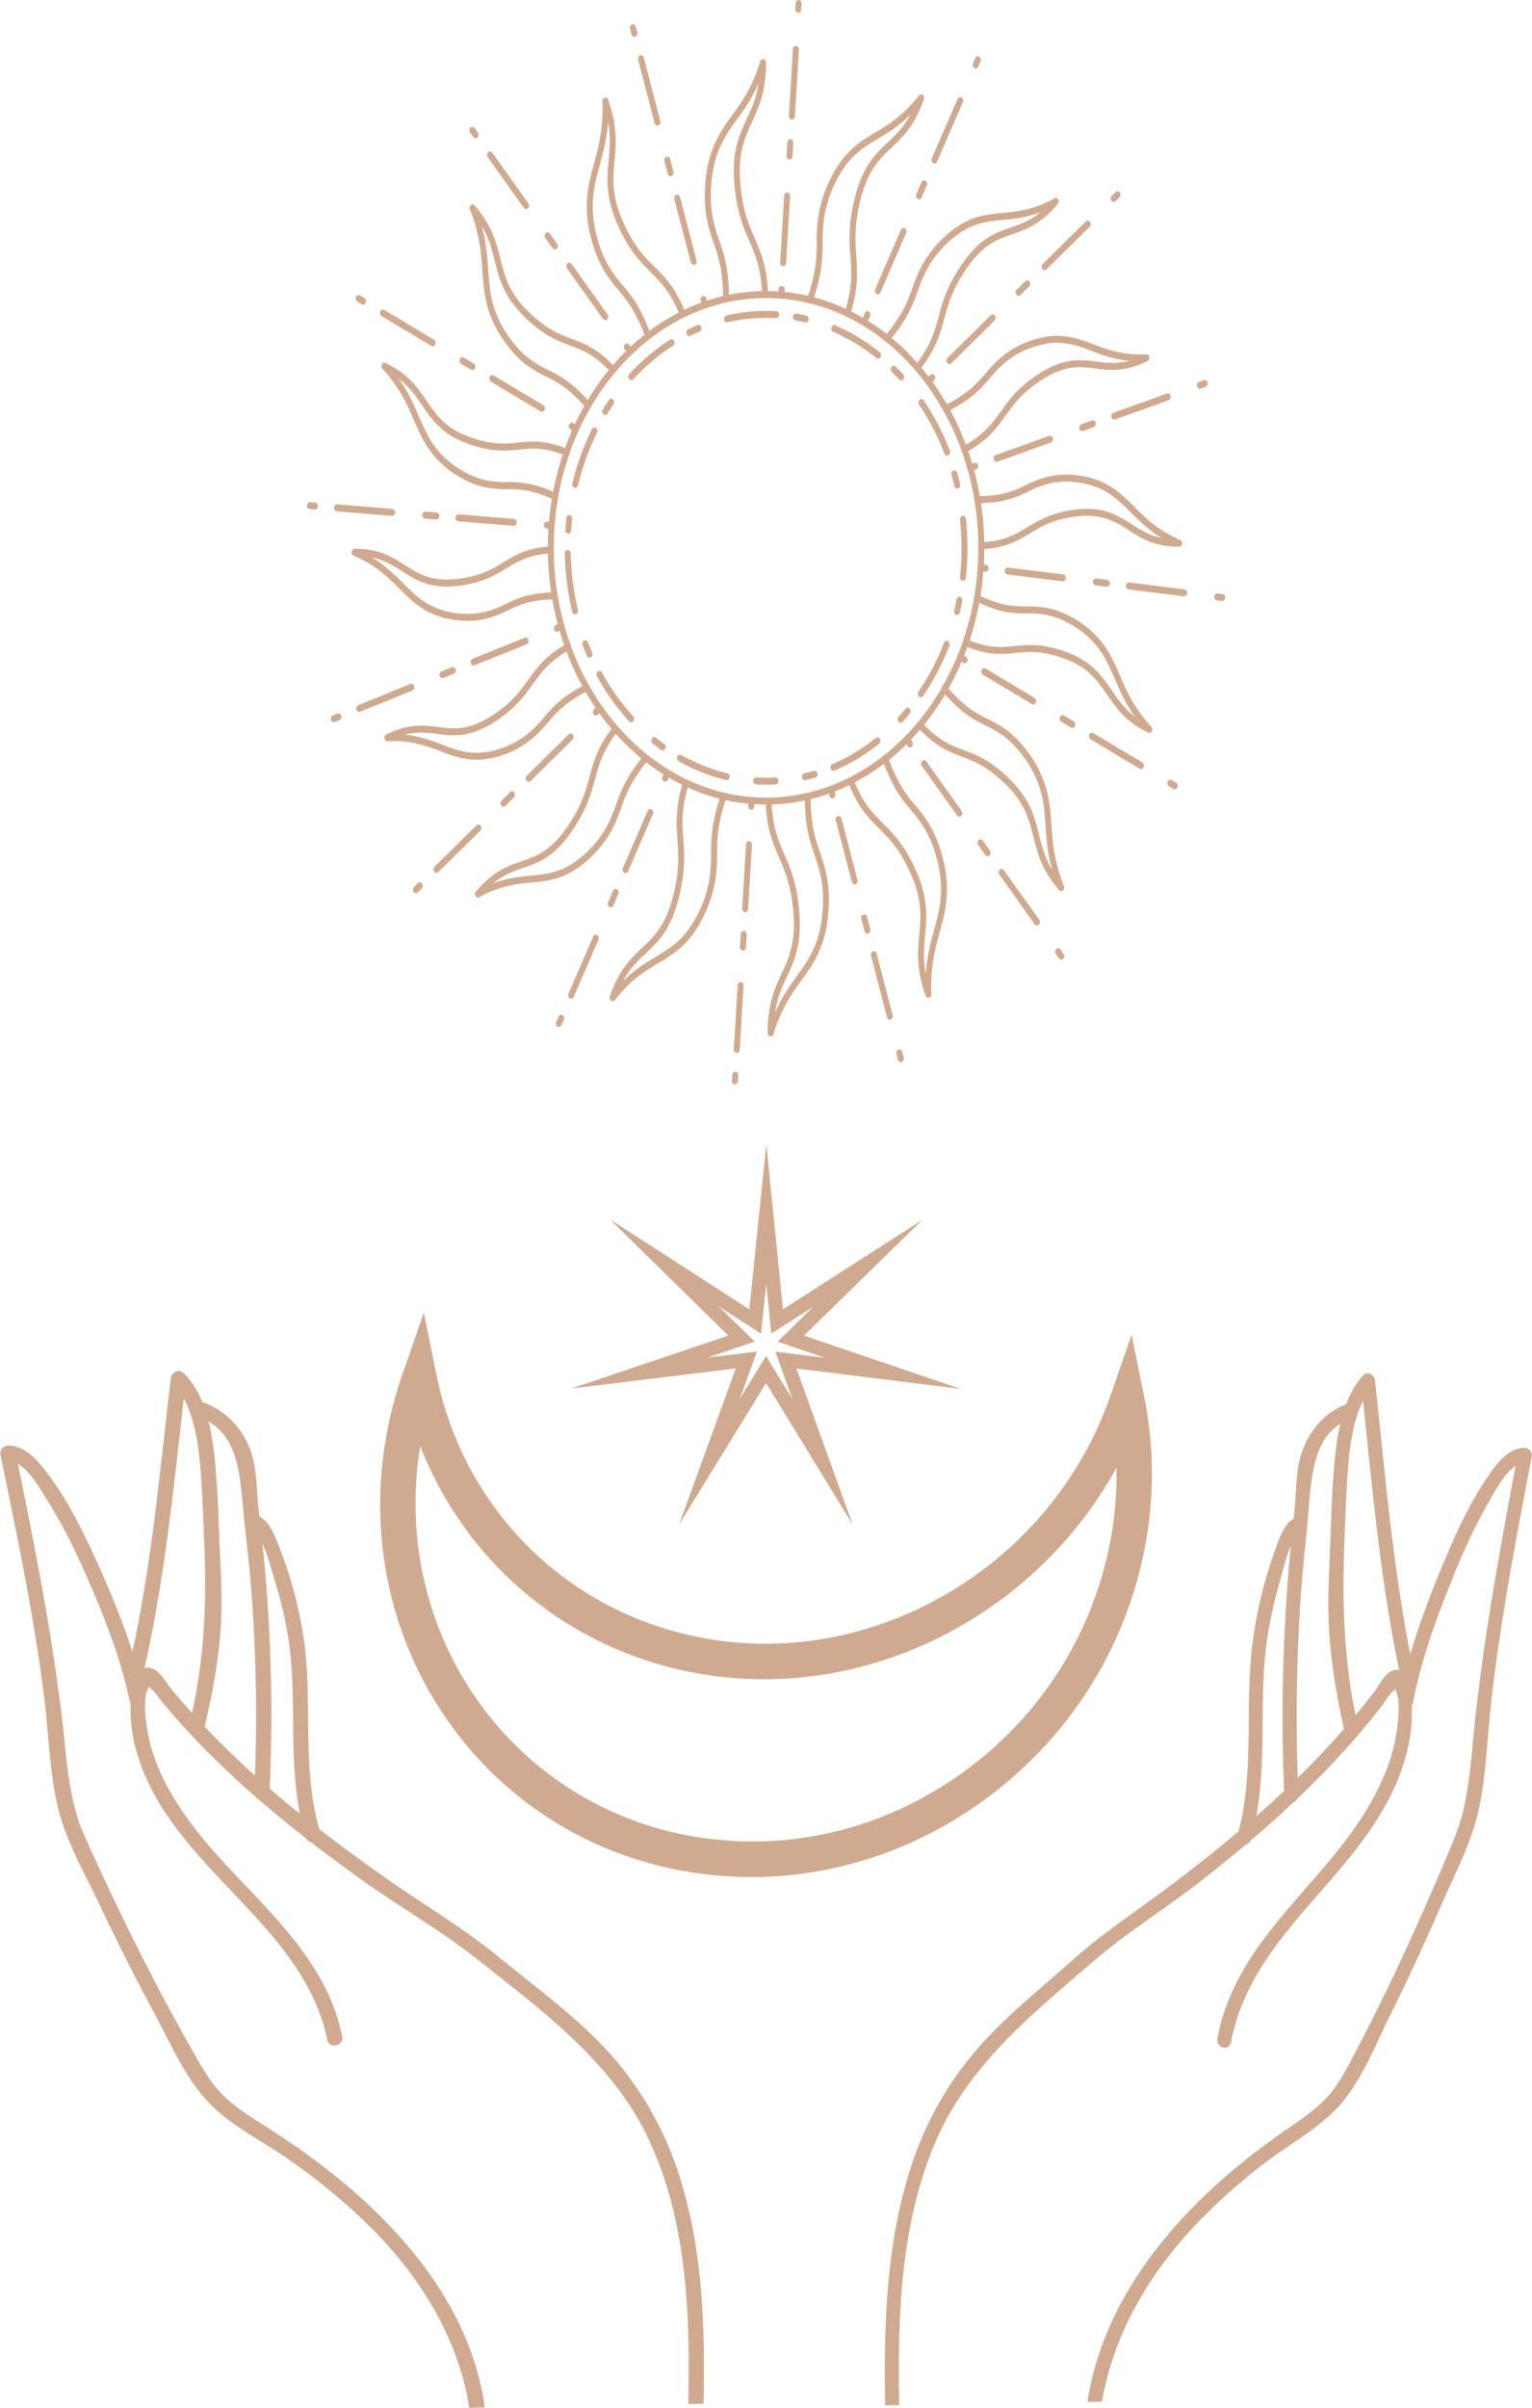 <?xml version="1.0" encoding="UTF-8" standalone="no"?><svg xmlns="http://www.w3.org/2000/svg" xmlns:xlink="http://www.w3.org/1999/xlink" fill="#000000" height="2080.3" preserveAspectRatio="xMidYMid meet" version="1" viewBox="-0.3 0.0 1324.5 2080.3" width="1324.5" zoomAndPan="magnify"><g data-name="Layer 2"><g data-name="Layer 1" fill="#d0aa90" id="change1_1"><path d="M581.66,1864.49a287.6,287.6,0,0,0-65-101.11c-19.11-19.35-40.73-36.54-61.64-53.16-8-6.34-16-12.67-23.8-19.14-20-16.41-41.87-30.88-63.06-44.87-10.53-7-21.4-14.13-31.89-21.45-22.27-15.55-42.21-30.18-60.52-44.37-8.94-31.12-9.35-63.92-9.67-95.69-.24-24.22-.49-49.27-4.5-73.57a349.07,349.07,0,0,0-19.07-70.8l-1.25-3.31c-3.22-8.65-8.36-22.4-17.2-26.66-.28-2.38-.57-4.82-.83-7.1-.56-4.84-.89-9.85-1.22-14.69-.61-9-1.23-18.37-3.36-27.38-5.48-23.52-22.32-42.45-44-49.79-3.85-9.38-9-18-16-24.88a6.37,6.37,0,0,0-4.52-1.94,7.09,7.09,0,0,0-6.78,6.37c-1.82,15.37-3.54,30.76-5.27,46.17-7.05,62.73-14.37,127.37-27.9,190.1-9.55-30-21.85-58.52-32.56-81.81s-22.71-47.67-38.9-69.69c-7.69-10.43-19.24-26.13-34.82-26.64a6.13,6.13,0,0,0-.89-.14,7.24,7.24,0,0,0-5.56,2.61,6.53,6.53,0,0,0-1.31,5.56l2.92,14.21c13.18,64.13,26.82,130.42,35,196.64,1.23,10,2.15,20.35,3,30.4,1.88,21,3.83,42.81,8.69,63.23,5.29,22.21,16,43.7,26.4,64.47,3.25,6.49,6.46,12.9,9.46,19.25,15.07,31.92,31.23,63.91,48,95.09,2.92,5.43,5.79,11,8.71,16.74,11.31,22.11,23,45,40.28,62,13,12.74,28.55,22.37,43.6,31.7,6.72,4.16,13.66,8.46,20.23,13a524.36,524.36,0,0,1,73.69,60.56c47.43,47.17,76.93,101.53,85.2,155.92l13.5-.23c-15.34-111.42-110.25-193.22-190.57-243.54-12.43-7.8-23.53-15-33.32-24-11.81-10.83-19.35-24.1-27.34-38.14l-1-1.82c-17.41-30.6-34.25-62.16-50-93.79-14.09-28.21-28.38-58.36-43.66-92.17-11.68-25.85-14.6-54.46-17.43-82.14-.69-6.84-1.38-13.69-2.21-20.49-8.75-72.36-22.41-142.5-38.1-219.24,9.36,5.46,17.77,19.08,23.24,28,.8,1.28,1.52,2.47,2.2,3.52,11.46,18.21,22.35,39.29,34.23,66.34,13.83,31.54,29,68.89,36.85,106.78a6.56,6.56,0,0,0,1,2.36l-.06,2c-.67,18.53,3.24,38.17,11.65,58.39,16.46,39.6,46.53,71.29,75.62,101.93,35.41,37.31,72,75.9,82.72,128.34a6,6,0,0,0,6,5,7.22,7.22,0,0,0,5.56-2.63,6.51,6.51,0,0,0,1.32-5.56c-11-53.72-47.81-92.5-83.44-130-16-16.83-32.52-34.23-46.37-52.69s-24-35.84-30.56-52.76a141.34,141.34,0,0,1-7.57-26.33c-1.2-6.74-4.87-27.25-.22-37.65,0,0,.85-1.89,1.09-2.38.73.75,1.69,1.73,3,2.86a48,48,0,0,1,6.31,7.48c1.16,1.59,2.31,3.14,3.47,4.52,6.63,7.89,13.69,15.89,21,23.77,14.89,16.06,31.4,32.25,49.06,48.11q4.47,4,9.07,8a6,6,0,0,0,.74,1.2,6.15,6.15,0,0,0,2.37,1.5q19,16.48,40.86,33.48a6.21,6.21,0,0,0,4.57,3.58c13.48,10.41,27.78,21,43.07,32,13.33,9.53,27.38,18.71,41,27.56,19.8,12.93,40.29,26.27,58.92,41,4.52,3.59,9.06,7.15,13.61,10.74,52.25,41.11,106.28,83.65,135.16,145.43,33.64,72,35.68,153.41,34.13,228.44l13.23-.23C609.36,2007.6,607.38,1932.85,581.66,1864.49ZM147.52,1459c-1-1.21-2.08-2.77-3.22-4.43-4.22-6.12-9.44-13.75-17.29-13.75a12.93,12.93,0,0,0-2.38.27c15.25-66.78,23.09-135.86,30.6-202.8q1.7-14.94,3.38-29.85c12.19,22.07,14.14,54.39,15.47,76.37.84,13.81,1.37,27.89,1.89,41.51l.41,10.59c2.18,55-1.13,99.68-10.66,143.08C159.41,1473,153.27,1466,147.52,1459Zm72.59,75.1c-15.5-13.93-30-28.14-43.5-42.34,9.67-40.15,14.34-73.27,14.61-103.94.13-14.45-.54-29.13-1.21-43.33-.22-4.71-.45-9.42-.63-14.13l-.45-11.94c-.48-12.88-1-26.21-2-39.3-1.17-15.36-2.6-33.68-6.92-50.92,24,13.81,26.84,43.41,29.12,67.78,1,10.67,2.15,21.33,3.29,32,1.79,16.53,3.64,33.63,4.85,50.5A1403.55,1403.55,0,0,1,220.11,1534.13Zm12.78,11.28a1417.23,1417.23,0,0,0-4.55-194.28c-.53-5.86-1.13-11.71-1.73-17.53,3.84,8.43,6.94,19.34,8.52,24.91.52,1.82.94,3.33,1.27,4.38,7.9,25.12,12.7,47.85,14.69,69.48,1.64,17.78,1.82,36.08,2,53.79.26,26.74.6,54.2,5.87,81Q245.34,1556.19,232.89,1545.41Z"/><path d="M1322.66,1253.53a6.51,6.51,0,0,0-5.13-2.61,5.49,5.49,0,0,0-.81.14c-14.32.51-25,16.21-32,26.63-14.88,22-26,46.52-35.77,69.7s-21.15,51.76-29.94,81.81c-12.44-62.73-19.15-127.37-25.64-190.1q-2.38-23.11-4.85-46.17c-.39-3.58-3.12-6.37-6.23-6.37a5.66,5.66,0,0,0-4.16,1.94c-6.41,6.92-11.13,15.49-14.65,24.88-20,7.34-35.46,26.27-40.52,49.78-1.93,9-2.51,18.36-3.07,27.39-.31,4.84-.61,9.85-1.13,14.69-.24,2.28-.5,4.72-.75,7.1-8.13,4.26-12.85,18-15.83,26.66-.42,1.22-.79,2.34-1.15,3.31a372.57,372.57,0,0,0-17.52,70.8c-3.7,24.3-3.93,49.35-4.15,73.57-.29,31.77-.65,64.57-8.88,95.69-16.83,14.18-35.17,28.81-55.65,44.37-9.63,7.32-19.64,14.5-29.31,21.45-19.47,14-39.62,28.46-58,44.87-7.22,6.47-14.55,12.79-21.88,19.14-19.24,16.62-39.11,33.8-56.67,53.16a291.43,291.43,0,0,0-59.75,101.11c-23.6,68.2-25.47,142.75-24.27,211.78l12.18-.2c-1.39-74.77.6-155.85,31.4-227.51,26.54-61.79,76.21-104.32,124.24-145.44q6.29-5.37,12.53-10.73c17.12-14.77,36-28.12,54.17-41,12.49-8.86,25.4-18,37.67-27.56,14-11,27.19-21.56,39.58-32a5.85,5.85,0,0,0,4.22-3.59q20.08-17,37.55-33.47a5.64,5.64,0,0,0,2.18-1.51,5.78,5.78,0,0,0,.67-1.19q4.24-4,8.34-8c16.25-15.86,31.42-32,45.12-48.11,6.72-7.88,13.22-15.88,19.31-23.77,1.07-1.39,2.12-2.93,3.19-4.52a48,48,0,0,1,5.79-7.48c1.19-1.13,2.07-2.11,2.75-2.86.21.49,1,2.38,1,2.38,4.29,10.4.91,30.91-.2,37.65a150.08,150.08,0,0,1-7,26.33c-6.06,16.91-15.25,34.17-28.09,52.76s-27.93,35.86-42.63,52.69c-32.76,37.49-66.64,76.27-76.71,130a7,7,0,0,0,1.2,5.56,6.46,6.46,0,0,0,5.11,2.63c2.78,0,4.94-2,5.51-5,9.83-52.44,43.5-91,76.05-128.34,26.73-30.64,54.39-62.33,69.53-101.93,7.72-20.22,11.32-39.86,10.7-58.39l-.06-2a6.8,6.8,0,0,0,1-2.36c7.2-37.89,21.18-75.24,33.9-106.78,10.9-27.06,20.91-48.13,31.46-66.34.62-1,1.28-2.24,2-3.52,5-8.93,12.75-22.55,21.36-28-14.43,76.74-27,146.88-35,219.24-.76,6.8-1.41,13.65-2,20.49-2.6,27.68-5.29,56.29-16,82.14-14,33.81-27.17,64-40.14,92.17-14.51,31.63-30,63.19-46,93.79l-1,1.82c-7.34,14-14.27,27.31-25.13,38.14-9,9-19.19,16.15-30.62,24-72.35,49.3-157.58,128.82-174.26,236.82l12.58-.21c8.9-52,35.54-103.67,77.22-148.76a493.74,493.74,0,0,1,67.74-60.56c6.05-4.49,12.42-8.79,18.6-13,13.84-9.33,28.15-19,40.08-31.7,15.9-17,26.64-39.85,37-62,2.67-5.69,5.32-11.31,8-16.74,15.46-31.18,30.32-63.17,44.17-95.09,2.76-6.35,5.7-12.77,8.68-19.25,9.55-20.77,19.42-42.26,24.28-64.47,4.47-20.42,6.26-42.19,8-63.23.83-10,1.69-20.44,2.82-30.4,7.51-66.22,20-132.51,32.16-196.64l2.69-14.21A7,7,0,0,0,1322.66,1253.53Zm-208.59,99.58a1542,1542,0,0,0-4.18,194.28c-7.65,7.19-15.61,14.43-24,21.74,4.86-26.79,5.17-54.25,5.41-81,.15-17.7.31-36,1.81-53.78,1.84-21.63,6.26-44.37,13.51-69.48.3-1.06.69-2.56,1.17-4.38,1.46-5.57,4.3-16.48,7.83-24.91C1115.11,1341.4,1114.56,1347.25,1114.07,1353.11Zm7.57,183a1532.5,1532.5,0,0,1,2.58-155.63c1.13-16.87,2.83-34,4.46-50.5,1.06-10.66,2.11-21.32,3-32,2.09-24.37,4.69-54,26.77-67.78-4,17.24-5.28,35.55-6.37,50.92-.92,13.09-1.37,26.42-1.8,39.3l-.42,11.94q-.29,7.07-.58,14.13c-.62,14.19-1.24,28.88-1.12,43.32.26,30.68,4.54,63.8,13.43,104C1149.26,1508,1135.89,1522.18,1121.64,1536.11Zm85.58-93.28c-7.19,0-12,7.62-15.89,13.75-1,1.66-2,3.22-3,4.43-5.28,7-10.93,14-16.72,21-8.77-43.4-11.81-88.07-9.81-143.08l.38-10.59c.48-13.62,1-27.7,1.73-41.51,1.23-22,3-54.3,14.23-76.37q1.58,14.91,3.1,29.85c6.91,66.94,14.13,136,28.14,202.8A10.19,10.19,0,0,0,1207.22,1442.83Z"/><path d="M993.28,633.06a2.36,2.36,0,0,1-1.75-.81c-15.73-17.14-22.11-31.88-28.27-46.13-.62-1.42-1.23-2.84-1.85-4.25-3.47-7.69-6.75-14.63-11.77-21.38a76.25,76.25,0,0,0-21.34-19.31c-8.37-5.18-16.06-8.34-24.21-9.95A89.48,89.48,0,0,0,887.44,530l-1.65,0a86.62,86.62,0,0,1-19.12-1.84c-6.74-1.51-14.11-4.2-23.18-8.47a3.22,3.22,0,0,1-1.43-3.93,2.45,2.45,0,0,1,3.33-1.68c8.77,4.12,15.83,6.71,22.23,8.15a83.26,83.26,0,0,0,18.21,1.73l1.65,0a93.39,93.39,0,0,1,17.44,1.34c8.72,1.72,16.91,5.08,25.77,10.57a81.68,81.68,0,0,1,22.82,20.67c5.37,7.24,9,14.8,12.45,22.56l1.87,4.31c6,13.78,12.13,28,27.19,44.44a3.42,3.42,0,0,1,.14,4.27A2.42,2.42,0,0,1,993.28,633.06Z"/><path d="M993.27,633.1a2.24,2.24,0,0,1-1-.22C973,623.68,965,612.05,957.23,600.8l-2.09-3C947,586,938.68,575.62,918.42,568.53c-18.72-6.57-30.09-5.45-41.1-4.37-1.09.11-2.17.22-3.26.31-10.34,1-22,1.38-40.27-6.48a3.18,3.18,0,0,1-1.53-3.87,2.48,2.48,0,0,1,3.29-1.8c17.31,7.44,27.9,7.15,38.1,6.14l3.25-.31c10.94-1.08,23.34-2.3,43,4.59,21.68,7.58,30.6,18.63,39.24,31.22.7,1,1.4,2,2.11,3,7.32,10.65,14.88,21.66,33,30.28a3.22,3.22,0,0,1,1.42,3.93A2.61,2.61,0,0,1,993.27,633.1Z"/><path d="M917.11,769.82a2.57,2.57,0,0,1-2.33-1.75,148.59,148.59,0,0,1-9-33.08c-1.22-7.81-1.7-14.93-2.16-21.81-.12-1.7-.23-3.38-.35-5.06-.68-8.22-1.49-16.34-3.94-25a92.36,92.36,0,0,0-13.42-27.45c-6-8.56-12.11-14.95-19.1-20.1A98.16,98.16,0,0,0,852.16,627l-1.85-.93a97.33,97.33,0,0,1-17.07-10.37c-5.6-4.3-11.5-10.07-18.56-18.16a3.43,3.43,0,0,1,0-4.27,2.32,2.32,0,0,1,3.64,0c6.81,7.8,12.46,13.34,17.79,17.43a92.52,92.52,0,0,0,16.28,9.87l1.84.93a102,102,0,0,1,15.32,9c7.47,5.5,13.93,12.3,20.34,21.38a98.54,98.54,0,0,1,14.32,29.36c2.63,9.28,3.51,18.12,4.19,26.39.13,1.72.24,3.42.36,5.13.45,6.73.91,13.7,2.09,21.21a142.44,142.44,0,0,0,8.64,31.62,3.27,3.27,0,0,1-1.25,4A2.26,2.26,0,0,1,917.11,769.82Z"/><path d="M917.09,769.85a2.37,2.37,0,0,1-1.8-.87c-15-17.28-18.77-32.36-22.11-45.66l-.87-3.43c-3.66-14.52-8-27.81-24.43-43.52-15.13-14.47-26-18.56-36.41-22.52-1.08-.4-2.14-.81-3.21-1.22-10.36-4-20.84-8.76-35-24a3.4,3.4,0,0,1-.16-4.27,2.31,2.31,0,0,1,3.63-.19c13.4,14.43,23.32,19,33.13,22.73l3.18,1.22c10.41,3.93,22.2,8.38,38.08,23.58,17.54,16.79,22.2,31,26.11,46.47l.87,3.45c3.32,13.21,6.75,26.87,20.78,43.06a3.4,3.4,0,0,1,0,4.27A2.4,2.4,0,0,1,917.09,769.85Z"/><path d="M802.32,862a2.8,2.8,0,0,1-2.56-2.9,155,155,0,0,1,2.48-34.73c1.58-8.48,3.65-15.93,5.66-23.14l.79-2.86a126,126,0,0,0,4.48-24.9,100.54,100.54,0,0,0-3.52-31.38A99.06,99.06,0,0,0,798.53,715a120.78,120.78,0,0,0-11.08-14.87l-1.1-1.33a117.36,117.36,0,0,1-12.42-17.22,152.94,152.94,0,0,1-11.16-24.87,3.22,3.22,0,0,1,1.35-4,2.44,2.44,0,0,1,3.37,1.58,150,150,0,0,0,10.68,23.85A110.45,110.45,0,0,0,790,694.58l1.1,1.33a125.69,125.69,0,0,1,11.58,15.58,105.46,105.46,0,0,1,11.86,28.83,107.29,107.29,0,0,1,3.73,33.59,132.53,132.53,0,0,1-4.71,26.3l-.8,2.91c-2,7.06-4,14.37-5.53,22.57a148.39,148.39,0,0,0-2.36,33.18,2.87,2.87,0,0,1-2.47,3.13Z"/><path d="M802.3,862a2.58,2.58,0,0,1-2.36-1.84c-8.28-22.88-6.81-38.65-5.51-52.56l.29-3.2c1.35-15.07,1.64-29.33-8.43-51.21-9.29-20.14-17.92-28.73-26.28-37l-2.66-2.67c-8.27-8.29-16.38-17.41-24.45-37.63a3.25,3.25,0,0,1,1.23-4,2.41,2.41,0,0,1,3.41,1.45c7.65,19.13,15.31,27.77,23.15,35.62q1.3,1.32,2.64,2.64c8.31,8.27,17.73,17.64,27.47,38.77,10.77,23.38,10.41,39.22,9,54.72l-.3,3.22c-1.29,13.82-2.62,28.12,5.13,49.54a3.23,3.23,0,0,1-1.35,4A2.19,2.19,0,0,1,802.3,862Z"/><path d="M666.08,895.39a2.12,2.12,0,0,1-.88-.19,3.19,3.19,0,0,1-1.54-3.87,141.74,141.74,0,0,1,13.47-30.9,210.11,210.11,0,0,1,12-17.82c.8-1.1,1.6-2.18,2.38-3.28a112.52,112.52,0,0,0,12.28-21c3.76-8.82,6.06-18.82,7-30.57a106.83,106.83,0,0,0-1.38-30,140,140,0,0,0-5.36-18.68l-.61-1.78a136.77,136.77,0,0,1-5.84-21.48,171.8,171.8,0,0,1-2.15-27.75A2.83,2.83,0,0,1,698,685h0a2.81,2.81,0,0,1,2.56,3,165.57,165.57,0,0,0,2,26.59,127.5,127.5,0,0,0,5.58,20.45l.6,1.78a144.57,144.57,0,0,1,5.6,19.57,113.78,113.78,0,0,1,1.5,32c-1,12.51-3.5,23.2-7.55,32.7a118.65,118.65,0,0,1-12.94,22.15l-2.4,3.32a204.56,204.56,0,0,0-11.69,17.34,133.54,133.54,0,0,0-12.85,29.52A2.63,2.63,0,0,1,666.08,895.39Z"/><path d="M666,895.39a2.82,2.82,0,0,1-2.57-3c-.17-24.86,6.25-38.71,11.92-50.94l1.32-2.85c6.14-13.34,11-26.39,8.89-51.1-2-22.87-7.15-34.73-12.16-46.21-.52-1.18-1-2.35-1.53-3.52-4.91-11.4-9.39-23.46-10.26-45.52a2.86,2.86,0,0,1,2.44-3.15,2.73,2.73,0,0,1,2.69,2.87c.83,20.89,4.89,31.87,9.71,43.08.5,1.16,1,2.32,1.52,3.48,5,11.42,10.64,24.36,12.7,48.36,2.3,26.42-2.94,40.35-9.48,54.58l-1.33,2.87c-5.63,12.15-11.46,24.71-11.3,48a2.83,2.83,0,0,1-2.54,3Z"/><path d="M529.39,865a2.35,2.35,0,0,1-1.74-.81,3.39,3.39,0,0,1-.14-4.26c14.57-18.48,27.1-26,39.22-33.23l3.64-2.2c6.55-4.08,12.45-8,18.17-13.83,6.41-6.61,11.79-14.83,16.44-25.11a102.92,102.92,0,0,0,8.44-28.45A147.86,147.86,0,0,0,614.5,737v-1.35a141.47,141.47,0,0,1,1.59-22.51A163.08,163.08,0,0,1,623,686.76a2.45,2.45,0,0,1,3.33-1.69,3.22,3.22,0,0,1,1.45,3.92,155.07,155.07,0,0,0-6.61,25.24,134.71,134.71,0,0,0-1.5,21.44V737a151.14,151.14,0,0,1-1.15,21.11,109.54,109.54,0,0,1-9,30.3c-4.94,11-10.69,19.72-17.59,26.83-6.13,6.29-12.31,10.35-19.17,14.63-1.24.76-2.46,1.49-3.69,2.23-11.72,7-23.84,14.26-37.79,31.95A2.39,2.39,0,0,1,529.39,865Z"/><path d="M529.37,865a2.24,2.24,0,0,1-1-.22,3.22,3.22,0,0,1-1.42-3.93c7.82-22.79,17.73-32.19,27.31-41.29l2.55-2.43c10-9.51,18.82-19.32,24.87-43.18,5.55-22,4.62-35.31,3.71-48.23-.09-1.32-.18-2.62-.27-3.93-.85-12-1.15-25.52,5.21-46.37a2.48,2.48,0,0,1,3.29-1.82,3.2,3.2,0,0,1,1.55,3.86c-6,19.73-5.77,32-4.93,43.85.09,1.32.18,2.61.27,3.91.9,12.85,1.92,27.41-3.91,50.45-6.47,25.53-15.85,36-26.55,46.15l-2.56,2.44c-9.08,8.61-18.46,17.51-25.78,38.85A2.6,2.6,0,0,1,529.37,865Z"/><path d="M413.09,775.45a2.57,2.57,0,0,1-2.33-1.75,3.26,3.26,0,0,1,1.25-4,99.63,99.63,0,0,1,28.16-10.59,146,146,0,0,1,18.6-2.57l4.24-.41c7-.79,13.89-1.75,21.25-4.63,8.08-3.25,15.72-8.41,23.34-15.78a88.84,88.84,0,0,0,17.09-22.46,132.57,132.57,0,0,0,7.5-17.85l.55-1.5a131.62,131.62,0,0,1,8.82-20.09,140.2,140.2,0,0,1,14.79-21,2.3,2.3,0,0,1,3.63-.07A3.4,3.4,0,0,1,560,657a135.63,135.63,0,0,0-14.19,20.1,124.27,124.27,0,0,0-8.39,19.15l-.54,1.49a137.94,137.94,0,0,1-7.87,18.69,95,95,0,0,1-18.18,23.92c-8.11,7.84-16.28,13.35-25,16.84-7.88,3.09-15.4,4.13-22.42,4.93l-4.3.41a142.32,142.32,0,0,0-18.1,2.49,95.51,95.51,0,0,0-26.92,10.13A2.22,2.22,0,0,1,413.09,775.45Z"/><path d="M413.07,775.43a2.37,2.37,0,0,1-1.8-.87,3.4,3.4,0,0,1,0-4.27c14.73-17.63,27.54-22.08,38.85-26l2.9-1c12.37-4.31,23.68-9.44,37-28.72,12.33-17.8,15.81-30.52,19.17-42.83.35-1.26.69-2.51,1-3.76,3.3-12,7.3-24.08,19.77-40.32a2.3,2.3,0,0,1,3.62-.22,3.39,3.39,0,0,1,.19,4.26C522,647,518.21,658.49,515.08,669.83c-.35,1.25-.69,2.49-1,3.74-3.35,12.24-7.14,26.11-20.08,44.79-14.25,20.62-26.33,26.1-39.52,30.69l-2.92,1C440.3,754,428.69,758,414.9,774.52A2.41,2.41,0,0,1,413.07,775.43Z"/><path d="M411.59,656.42c-1.53,0-3-.06-4.54-.18-8.39-.73-15.7-3.1-22.36-5.55l-2.58-1a172.12,172.12,0,0,0-19.1-6.45,90.83,90.83,0,0,0-28.19-2.78c-1.45.14-2.61-1.23-2.67-2.9a2.86,2.86,0,0,1,2.46-3.13,96.5,96.5,0,0,1,29.51,2.91A176.49,176.49,0,0,1,383.7,644l2.55,1c6.34,2.33,13.31,4.59,21.16,5.27,8.35.68,17.08-.68,26.71-4.13a74.29,74.29,0,0,0,23-13.09,111.33,111.33,0,0,0,12.52-12.89l1.24-1.43a108.42,108.42,0,0,1,14.64-14.6,115.48,115.48,0,0,1,20.32-12.7,2.44,2.44,0,0,1,3.38,1.57,3.25,3.25,0,0,1-1.34,4,111.42,111.42,0,0,0-19.47,12.15A102.32,102.32,0,0,0,474.5,623l-1.24,1.43a117.32,117.32,0,0,1-13.11,13.49,79.15,79.15,0,0,1-24.52,14A70.86,70.86,0,0,1,411.59,656.42Z"/><path d="M334.7,640.45a2.6,2.6,0,0,1-2.37-1.84,3.23,3.23,0,0,1,1.36-4c19.47-9.73,32.87-8,44.69-6.48l2.72.35c12.82,1.59,24.94,1.93,43.57-9.92,17.11-10.91,24.41-21.07,31.48-30.89.76-1.06,1.51-2.1,2.27-3.14,7-9.6,14.62-19,31.25-28.32a2.41,2.41,0,0,1,3.42,1.42,3.26,3.26,0,0,1-1.21,4c-15.72,8.82-22.95,17.71-29.56,26.81-.76,1-1.5,2.07-2.25,3.11-7,9.77-15,20.84-32.95,32.3-19.9,12.66-33.37,12.24-46.55,10.61l-2.75-.35c-11.74-1.51-23.88-3.08-42.12,6A2.29,2.29,0,0,1,334.7,640.45Z"/><path d="M404.26,536.41a85.36,85.36,0,0,1-9.52-.56,69.13,69.13,0,0,1-27.8-8.88c-7.43-4.41-13.45-9.92-18.84-15.21l-2.53-2.54a185.23,185.23,0,0,0-15-14,101,101,0,0,0-25.11-15.11,3.21,3.21,0,0,1-1.54-3.88,2.5,2.5,0,0,1,3.3-1.8,107,107,0,0,1,26.27,15.83,188,188,0,0,1,15.45,14.4l2.5,2.51c5.14,5.05,10.87,10.3,17.83,14.44a64.83,64.83,0,0,0,26,8.26,66.31,66.31,0,0,0,25.54-1.64,94.17,94.17,0,0,0,15.88-6.3l1.52-.71a89.89,89.89,0,0,1,18.29-6.84,102.45,102.45,0,0,1,22.82-2.54h0a3.06,3.06,0,0,1,0,6,98.78,98.78,0,0,0-21.85,2.41,85,85,0,0,0-17.42,6.53l-1.52.72a100.23,100.23,0,0,1-16.63,6.58A67,67,0,0,1,404.26,536.41Z"/><path d="M385.81,506.85c-16.13,0-26.08-5.36-36.2-11.79l-2.42-1.55c-10.34-6.63-21-13.5-40.86-13.3h0a2.81,2.81,0,0,1-2.57-3,2.84,2.84,0,0,1,2.55-3.05c21.23-.16,32.95,7.37,43.36,14l2.4,1.53c11.34,7.22,22.43,13,43.46,10.46,19.42-2.31,29.51-8.41,39.27-14.3l3-1.8c9.58-5.7,19.7-10.91,38.08-12a2.8,2.8,0,0,1,2.7,2.86,2.89,2.89,0,0,1-2.43,3.17c-17.38,1.07-27,6-36,11.4l-3,1.78c-9.71,5.86-20.72,12.51-41.1,14.94A85.77,85.77,0,0,1,385.81,506.85Z"/><path d="M479.77,432.17a2.3,2.3,0,0,1-.95-.21,102.7,102.7,0,0,0-21-7.57,84.17,84.17,0,0,0-18.26-1.76h-1.13a93.72,93.72,0,0,1-17.93-1.34c-8.67-1.68-16.86-5-25.79-10.55A82.1,82.1,0,0,1,371.92,390c-5.36-7.21-8.81-14.48-12.45-22.54-.65-1.49-1.29-2.95-1.93-4.43-6-13.75-12.14-28-27.15-44.35a3.4,3.4,0,0,1-.14-4.26,2.3,2.3,0,0,1,3.63-.16c15.68,17.09,22.06,31.8,28.24,46q.94,2.19,1.9,4.37c3.48,7.7,6.77,14.64,11.76,21.36a76.79,76.79,0,0,0,21.34,19.33c8.41,5.21,16.1,8.36,24.21,9.93a91.43,91.43,0,0,0,17.13,1.27h1.15a87.81,87.81,0,0,1,19.16,1.87,107.45,107.45,0,0,1,21.94,7.88,3.21,3.21,0,0,1,1.44,3.92A2.6,2.6,0,0,1,479.77,432.17Z"/><path d="M489.64,394a2.25,2.25,0,0,1-.87-.17c-16.61-7-27-6.67-37-5.68l-3.4.32c-10.92,1.06-23.29,2.26-42.85-4.6-21.69-7.58-30.6-18.62-39.24-31.22l-2-2.94c-7.33-10.7-14.9-21.76-33.07-30.38a3.23,3.23,0,0,1-1.42-3.93,2.45,2.45,0,0,1,3.34-1.67c19.41,9.21,27.41,20.89,35.15,32.19l2,2.92C378.38,360.61,386.72,371,407,378c18.64,6.54,30,5.44,41,4.37l3.41-.32c10.14-1,21.56-1.37,39.13,6a3.19,3.19,0,0,1,1.55,3.86A2.62,2.62,0,0,1,489.64,394Z"/><path d="M508.17,353.31a2.36,2.36,0,0,1-1.78-.85c-6.46-7.34-11.88-12.62-17-16.59A92.85,92.85,0,0,0,473.09,326l-1.27-.63a102.88,102.88,0,0,1-15.89-9.25c-7.47-5.45-13.94-12.25-20.34-21.39a98.25,98.25,0,0,1-14.35-29.35c-2.6-9.19-3.45-17.72-4.16-26.37-.12-1.64-.23-3.26-.35-4.89-.46-6.81-.93-13.85-2.13-21.45A141.32,141.32,0,0,0,406,181a3.26,3.26,0,0,1,1.25-4,2.42,2.42,0,0,1,3.41,1.46,148.94,148.94,0,0,1,9,33.11c1.23,7.89,1.72,15.09,2.19,22,.11,1.62.22,3.23.34,4.83.68,8.26,1.49,16.42,3.92,25a91.91,91.91,0,0,0,13.44,27.44c6,8.62,12.11,15,19.09,20.1a98.72,98.72,0,0,0,15.19,8.82l1.28.64a99.11,99.11,0,0,1,17.06,10.38A129.44,129.44,0,0,1,510,348.12a3.41,3.41,0,0,1,.06,4.27A2.4,2.4,0,0,1,508.17,353.31Z"/><path d="M529.75,322.49a2.33,2.33,0,0,1-1.72-.78c-13.08-13.91-22.83-18.36-32.48-22l-3.16-1.21c-10.41-3.93-22.2-8.39-38.11-23.62-17.53-16.76-22.19-31-26.1-46.47-.29-1.13-.58-2.27-.87-3.43-3.32-13.2-6.75-26.86-20.79-43.08a3.41,3.41,0,0,1,0-4.27,2.31,2.31,0,0,1,3.63,0c15,17.31,18.78,32.38,22.12,45.67.28,1.14.57,2.28.86,3.42,3.66,14.54,8,27.84,24.42,43.51,15.17,14.51,26,18.6,36.44,22.55l3.18,1.22c10.19,3.88,20.5,8.58,34.33,23.3a3.4,3.4,0,0,1,.19,4.26A2.41,2.41,0,0,1,529.75,322.49Z"/><path d="M560,293.35a2.58,2.58,0,0,1-2.36-1.83,146.65,146.65,0,0,0-10.43-23.17A111.19,111.19,0,0,0,535.4,252l-1.08-1.3a125,125,0,0,1-11.62-15.58,105.58,105.58,0,0,1-11.84-28.83,106.36,106.36,0,0,1-3.73-33.62,131.58,131.58,0,0,1,4.72-26.28l.94-3.43c1.91-6.92,3.88-14.07,5.37-22.06a145.3,145.3,0,0,0,2.36-33.15A2.86,2.86,0,0,1,523,84.57a2.76,2.76,0,0,1,2.67,2.89,152,152,0,0,1-2.48,34.71c-1.54,8.26-3.55,15.56-5.49,22.61l-.94,3.4a126.44,126.44,0,0,0-4.49,24.89,99.51,99.51,0,0,0,3.52,31.4,99.06,99.06,0,0,0,11.11,27.09A118.17,118.17,0,0,0,538,246.42l1.09,1.31A116.29,116.29,0,0,1,551.48,265a153.27,153.27,0,0,1,10.9,24.18,3.24,3.24,0,0,1-1.35,4A2.3,2.3,0,0,1,560,293.35Z"/><path d="M590,274.54a2.57,2.57,0,0,1-2.33-1.72c-7.55-18.78-15.17-27.36-23-35.18L562.07,235c-8.31-8.26-17.72-17.63-27.45-38.74-10.8-23.43-10.43-39.27-9-54.75l.3-3.33c1.27-13.78,2.59-28-5.16-49.43a3.25,3.25,0,0,1,1.36-4,2.45,2.45,0,0,1,3.37,1.6c8.27,22.84,6.82,38.57,5.54,52.44l-.31,3.31c-1.36,15.06-1.67,29.3,8.44,51.24,9.26,20.11,17.9,28.7,26.25,37l2.67,2.67c8.23,8.26,16.28,17.33,24.27,37.18a3.28,3.28,0,0,1-1.23,4A2.17,2.17,0,0,1,590,274.54Z"/><path d="M627.38,261.34a2.82,2.82,0,0,1-2.57-3,160.21,160.21,0,0,0-2-26.37,127.93,127.93,0,0,0-5.58-20.49l-.61-1.79A145.93,145.93,0,0,1,611,190.15a114.7,114.7,0,0,1-1.5-32c1-12.56,3.53-23.26,7.57-32.71A117.85,117.85,0,0,1,630,103.33l1.88-2.57a209.47,209.47,0,0,0,12.21-18.09,133.18,133.18,0,0,0,12.88-29.53,2.49,2.49,0,0,1,3.29-1.8,3.2,3.2,0,0,1,1.53,3.88,141.86,141.86,0,0,1-13.48,30.89,212.16,212.16,0,0,1-12.54,18.58l-1.84,2.53a111.71,111.71,0,0,0-12.25,21c-3.76,8.78-6.06,18.78-7,30.58a107.73,107.73,0,0,0,1.39,30,140.27,140.27,0,0,0,5.36,18.67l.61,1.79a135.58,135.58,0,0,1,5.83,21.51A166,166,0,0,1,630,258.28a2.84,2.84,0,0,1-2.54,3.06Z"/><path d="M661.21,257.55a2.79,2.79,0,0,1-2.56-2.88c-.83-20.9-4.89-31.92-9.72-43.18L647.42,208c-5-11.41-10.64-24.35-12.72-48.31-2.29-26.37,2.94-40.32,9.48-54.59l1.34-2.89c5.63-12.15,11.46-24.72,11.28-48a2.84,2.84,0,0,1,2.55-3.05h0a2.82,2.82,0,0,1,2.57,3C662.13,79,655.7,92.87,650,105.1L648.7,108c-6.13,13.37-11,26.45-8.9,51.1,2,22.84,7.17,34.7,12.18,46.18l1.54,3.52c4.91,11.46,9.38,23.56,10.26,45.62a2.87,2.87,0,0,1-2.45,3.15Z"/><path d="M699.93,262.07a2.16,2.16,0,0,1-.95-.22,3.21,3.21,0,0,1-1.44-3.92,159.62,159.62,0,0,0,6.75-25.6,134.75,134.75,0,0,0,1.48-21.44V209a151.36,151.36,0,0,1,1.14-20.49,110.77,110.77,0,0,1,9-30.33c4.93-10.93,10.68-19.69,17.58-26.81,6.15-6.32,12.59-10.53,19.19-14.64l3.73-2.25c11.7-7,23.79-14.27,37.72-31.94a2.31,2.31,0,0,1,3.63-.17,3.42,3.42,0,0,1,.14,4.27c-14.55,18.46-27.06,26-39.16,33.22L755.06,122c-6.54,4.08-12.45,7.94-18.19,13.84-6.42,6.62-11.79,14.82-16.42,25.08A104.11,104.11,0,0,0,712,189.44,143.69,143.69,0,0,0,710.92,209l0,1.94a141.8,141.8,0,0,1-1.56,22.51,167.06,167.06,0,0,1-7,26.72A2.6,2.6,0,0,1,699.93,262.07Z"/><path d="M732.46,273.76a2.81,2.81,0,0,1-2.57-3v0a3.5,3.5,0,0,1,.15-1c6.19-20.09,6-32.5,5.1-44.46-.08-1.29-.17-2.56-.26-3.84-.92-12.87-2-27.45,3.89-50.55,6.47-25.5,15.86-36,26.57-46.14l2.53-2.41c9.08-8.62,18.46-17.52,25.8-38.86A2.46,2.46,0,0,1,797,81.77a3.22,3.22,0,0,1,1.41,3.93c-7.84,22.79-17.75,32.2-27.34,41.3-.84.8-1.68,1.59-2.52,2.4-10,9.53-18.84,19.34-24.88,43.18-5.56,22-4.61,35.38-3.69,48.32.09,1.29.18,2.57.26,3.85.86,12.13,1.14,25.76-5.36,46.92A2.67,2.67,0,0,1,732.46,273.76Z"/><path d="M766.65,295.35a2.36,2.36,0,0,1-1.8-.86,3.41,3.41,0,0,1,0-4.27,134.76,134.76,0,0,0,14.74-20.79A121.91,121.91,0,0,0,788,250.3l.72-2a137.18,137.18,0,0,1,7.69-18.2,94.65,94.65,0,0,1,18.18-23.91c8.1-7.86,16.27-13.38,25-16.87,7.82-3.07,15.07-4.07,22.44-4.9,1.4-.15,2.77-.28,4.16-.41a148.71,148.71,0,0,0,18.24-2.5,95.69,95.69,0,0,0,26.89-10.15,2.42,2.42,0,0,1,3.41,1.46,3.26,3.26,0,0,1-1.25,4,100,100,0,0,1-28.13,10.62,152.53,152.53,0,0,1-18.75,2.58l-4.1.4c-7,.8-14,1.75-21.27,4.61-8.09,3.25-15.73,8.42-23.34,15.8a88.62,88.62,0,0,0-17.09,22.46,130.7,130.7,0,0,0-7.33,17.37l-.72,2a127.12,127.12,0,0,1-8.83,20.06,140.73,140.73,0,0,1-15.36,21.71A2.39,2.39,0,0,1,766.65,295.35Z"/><path d="M792.87,320.78a2.36,2.36,0,0,1-1.73-.8,3.39,3.39,0,0,1-.16-4.26c12.34-15.84,16.2-27.48,19.37-39l1-3.71c3.34-12.24,7.13-26.12,20.07-44.84,14.28-20.63,26.34-26.11,39.52-30.7l2.83-1c11.27-3.9,22.91-7.93,36.72-24.49a2.32,2.32,0,0,1,3.63,0,3.4,3.4,0,0,1,0,4.27c-14.74,17.68-27.59,22.12-38.93,26.05l-2.82,1c-12.35,4.3-23.65,9.43-37,28.72-12.33,17.83-15.8,30.56-19.16,42.88-.34,1.25-.68,2.49-1,3.73-3.34,12.15-7.43,24.45-20.46,41.18A2.39,2.39,0,0,1,792.87,320.78Z"/><path d="M817.44,356a2.59,2.59,0,0,1-2.37-1.83,3.24,3.24,0,0,1,1.36-4A115.08,115.08,0,0,0,837,337.49a102.43,102.43,0,0,0,13.95-13.91l1-1.14a118.13,118.13,0,0,1,13.38-13.8,78.64,78.64,0,0,1,24.5-13.92c10.27-3.7,19.61-5.14,28.59-4.38,8.53.73,16.09,3.21,22.35,5.54l2.91,1.1a170.39,170.39,0,0,0,18.77,6.32,90.07,90.07,0,0,0,28.21,2.78,2.78,2.78,0,0,1,2.67,2.89,2.86,2.86,0,0,1-2.46,3.14,94.64,94.64,0,0,1-29.54-2.92,175.17,175.17,0,0,1-19.23-6.46l-2.89-1.09A78.92,78.92,0,0,0,918,296.36c-8.32-.7-17.06.66-26.71,4.13a73.59,73.59,0,0,0-23,13.06,113.64,113.64,0,0,0-12.78,13.19l-1,1.15a107.56,107.56,0,0,1-14.66,14.59,117.57,117.57,0,0,1-21.41,13.27A2.13,2.13,0,0,1,817.44,356Z"/><path d="M833.53,391.23a2.58,2.58,0,0,1-2.33-1.74,3.27,3.27,0,0,1,1.25-4c16.5-9,23.9-18.12,30.63-27.42.76-1,1.5-2.06,2.25-3.1,7-9.78,15-20.85,33-32.29,19.9-12.69,33.36-12.27,46.53-10.61l2.85.36c11.72,1.49,23.85,3,42-6.05a2.44,2.44,0,0,1,3.36,1.6,3.23,3.23,0,0,1-1.35,4c-19.4,9.7-32.78,8-44.58,6.49l-2.83-.36c-12.82-1.6-24.93-2-43.56,9.92-17.12,10.9-24.43,21-31.5,30.88L867,362c-7.1,9.82-14.93,19.43-32.37,29A2.26,2.26,0,0,1,833.53,391.23Z"/><path d="M1019.1,472.35a2.31,2.31,0,0,1-.88-.18,107.3,107.3,0,0,1-26.28-15.86,190.11,190.11,0,0,1-15.47-14.42L974,439.4c-5.14-5-10.88-10.29-17.83-14.4-7.44-4.42-15.95-7.13-26-8.29a66.76,66.76,0,0,0-25.54,1.63,94.68,94.68,0,0,0-15.88,6.31l-1.52.71a92.05,92.05,0,0,1-18.29,6.86c-6.64,1.63-14.32,2.44-24.15,2.56h0a2.82,2.82,0,0,1-2.57-3,2.85,2.85,0,0,1,2.54-3.05c9.5-.11,16.86-.88,23.17-2.43a86.79,86.79,0,0,0,17.42-6.55l1.51-.72a98.64,98.64,0,0,1,16.64-6.58,71.12,71.12,0,0,1,27.19-1.76c10.71,1.24,19.8,4.15,27.82,8.9,7.42,4.39,13.43,9.89,18.82,15.19l2.51,2.52a186,186,0,0,0,15.06,14.05A101,101,0,0,0,1020,466.49a3.2,3.2,0,0,1,1.53,3.88A2.62,2.62,0,0,1,1019.1,472.35Z"/><path d="M848.1,474.59a2.8,2.8,0,0,1-2.56-2.89,2.87,2.87,0,0,1,2.45-3.15c18.19-.93,27.67-5.74,37.33-11.47l3-1.78c9.71-5.86,20.71-12.51,41.12-15,22.42-2.69,34.28,3.46,46.42,11.15l2.48,1.59c10.16,6.52,20.67,13.26,39.89,13.26h.91a3.06,3.06,0,0,1,0,6c-21.11.28-32.89-7.33-43.28-14l-2.46-1.58c-11.38-7.21-22.49-13-43.46-10.45-19.44,2.33-29.53,8.43-39.29,14.32l-3,1.8c-9.83,5.83-20.24,11.14-39.42,12.11Z"/><path d="M662,695.16c-104,0-188.64-99.51-188.64-221.83S558,251.49,662,251.49,850.69,351,850.69,473.33,766.07,695.16,662,695.16Zm0-437.63c-101.18,0-183.51,96.81-183.51,215.8S560.86,689.12,662,689.12s183.52-96.8,183.52-215.79S763.23,257.53,662,257.53Z"/><path d="M662,678c-2.89,0-5.81-.08-8.67-.25a2.87,2.87,0,0,1-2.44-3.16,2.77,2.77,0,0,1,2.69-2.87,145.25,145.25,0,0,0,16.43,0,2.82,2.82,0,0,1,2.69,2.87,2.89,2.89,0,0,1-2.45,3.16C667.57,678,664.8,678,662,678Zm33.58-3.88a2.7,2.7,0,0,1-2.51-2.43,3,3,0,0,1,2-3.55c2.73-.64,5.5-1.37,8.22-2.18a2.57,2.57,0,0,1,3.12,2.19,3.11,3.11,0,0,1-1.86,3.67c-2.81.83-5.66,1.59-8.47,2.24A1.78,1.78,0,0,1,695.62,674.16Zm-67.57-.09a2.22,2.22,0,0,1-.51-.06,156.27,156.27,0,0,1-41.06-16.27,3.28,3.28,0,0,1-1.19-4,2.42,2.42,0,0,1,3.43-1.41,151.24,151.24,0,0,0,39.84,15.79,3,3,0,0,1,2,3.56A2.72,2.72,0,0,1,628.05,674.07Zm92.27-8a2.61,2.61,0,0,1-2.41-2,3.18,3.18,0,0,1,1.54-3.87,160.86,160.86,0,0,0,37.4-22.49,2.34,2.34,0,0,1,3.57.79,3.38,3.38,0,0,1-.68,4.2,166,166,0,0,1-38.55,23.18A2.22,2.22,0,0,1,720.32,666.06ZM572.59,648.39a2.25,2.25,0,0,1-1.34-.45c-2.46-1.77-4.92-3.65-7.29-5.56a3.36,3.36,0,0,1-.67-4.19,2.34,2.34,0,0,1,3.57-.79c2.3,1.86,4.69,3.67,7.08,5.4a3.32,3.32,0,0,1,.84,4.15A2.49,2.49,0,0,1,572.59,648.39Zm205.77-23.94a2.36,2.36,0,0,1-1.88-1,3.39,3.39,0,0,1,.14-4.26c2-2.22,4.08-4.54,6-6.91a2.3,2.3,0,0,1,3.63,0,3.4,3.4,0,0,1,0,4.27c-2,2.43-4.12,4.83-6.23,7.11A2.33,2.33,0,0,1,778.36,624.45Zm-233-.38a2.36,2.36,0,0,1-1.75-.8,202.35,202.35,0,0,1-27.84-39,3.36,3.36,0,0,1,.76-4.18,2.35,2.35,0,0,1,3.55.9,196,196,0,0,0,27,37.85,3.4,3.4,0,0,1,.13,4.27A2.38,2.38,0,0,1,545.38,624.07ZM795.85,602.4a2.34,2.34,0,0,1-1.6-.66,3.41,3.41,0,0,1-.4-4.25,207.12,207.12,0,0,0,22-42.09,2.44,2.44,0,0,1,3.41-1.49,3.26,3.26,0,0,1,1.27,4,214.53,214.53,0,0,1-22.72,43.36A2.42,2.42,0,0,1,795.85,602.4ZM509.38,568.24a2.54,2.54,0,0,1-2.28-1.64c-1.32-3-2.59-6.1-3.77-9.18a3.26,3.26,0,0,1,1.28-4,2.42,2.42,0,0,1,3.39,1.51c1.16,3,2.39,6,3.66,8.91a3.27,3.27,0,0,1-1.11,4.06A2.2,2.2,0,0,1,509.38,568.24Zm317.71-36.89a2.13,2.13,0,0,1-.7-.11,3.12,3.12,0,0,1-1.77-3.73c.76-3.17,1.47-6.4,2.09-9.6a2.59,2.59,0,0,1,3.08-2.26,3.07,3.07,0,0,1,1.93,3.62c-.65,3.29-1.37,6.62-2.16,9.89A2.66,2.66,0,0,1,827.09,531.35Zm-330.2-.49a2.67,2.67,0,0,1-2.48-2.2A239,239,0,0,1,488,478.3a2.85,2.85,0,0,1,2.51-3.09,2.82,2.82,0,0,1,2.63,2.94A230.93,230.93,0,0,0,499.36,527a3.12,3.12,0,0,1-1.78,3.72A2.07,2.07,0,0,1,496.89,530.86Zm335.32-29.05-.32,0a3,3,0,0,1-2.23-3.37,235.64,235.64,0,0,0,.08-49.43,3,3,0,0,1,2.24-3.36,2.7,2.7,0,0,1,2.86,2.63,242.59,242.59,0,0,1-.08,50.92A2.76,2.76,0,0,1,832.21,501.81ZM491,461.14h-.2a2.92,2.92,0,0,1-2.37-3.24c.22-3.38.51-6.8.87-10.16a2.69,2.69,0,0,1,2.86-2.62,3,3,0,0,1,2.23,3.38c-.34,3.25-.63,6.57-.83,9.85A2.79,2.79,0,0,1,491,461.14Zm336.25-39.07a2.67,2.67,0,0,1-2.47-2.2c-.76-3.18-1.59-6.37-2.47-9.48a3.16,3.16,0,0,1,1.62-3.82,2.5,2.5,0,0,1,3.25,1.9c.91,3.2,1.77,6.49,2.55,9.76A3.13,3.13,0,0,1,828,422,2.43,2.43,0,0,1,827.26,422.07ZM497,421.58a2.15,2.15,0,0,1-.7-.12,3.1,3.1,0,0,1-1.77-3.72,224.25,224.25,0,0,1,16.9-46.91,2.37,2.37,0,0,1,3.51-1.09,3.33,3.33,0,0,1,.93,4.13,217.6,217.6,0,0,0-16.4,45.51A2.67,2.67,0,0,1,497,421.58Zm321.57-27.85a2.6,2.6,0,0,1-2.35-1.78,207.49,207.49,0,0,0-21.9-42.17,3.4,3.4,0,0,1,.41-4.25,2.32,2.32,0,0,1,3.61.49,214.44,214.44,0,0,1,22.56,43.45,3.24,3.24,0,0,1-1.28,4A2.25,2.25,0,0,1,818.52,393.73ZM522.92,358.5a2.35,2.35,0,0,1-1.51-.57,3.38,3.38,0,0,1-.57-4.22c1.69-2.75,3.46-5.49,5.26-8.13a2.31,2.31,0,0,1,3.61-.46,3.39,3.39,0,0,1,.39,4.24c-1.74,2.56-3.46,5.21-5.1,7.89A2.48,2.48,0,0,1,522.92,358.5Zm255.94-29.72a2.39,2.39,0,0,1-1.75-.81c-2.05-2.25-4.17-4.46-6.31-6.58a3.39,3.39,0,0,1-.3-4.25,2.31,2.31,0,0,1,3.61-.36c2.2,2.18,4.39,4.46,6.5,6.77a3.4,3.4,0,0,1,.13,4.27A2.38,2.38,0,0,1,778.86,328.78Zm-233.29-.37a2.36,2.36,0,0,1-1.88-1,3.39,3.39,0,0,1,.13-4.26A179.27,179.27,0,0,1,579,293.45a2.38,2.38,0,0,1,3.48,1.21,3.31,3.31,0,0,1-1,4.09,174,174,0,0,0-34.13,28.86A2.38,2.38,0,0,1,545.57,328.41Zm213.28-18.49a2.28,2.28,0,0,1-1.45-.53A161.57,161.57,0,0,0,720,286.71a3.2,3.2,0,0,1-1.52-3.88,2.48,2.48,0,0,1,3.29-1.79,166.12,166.12,0,0,1,38.49,23.37,3.35,3.35,0,0,1,.66,4.2A2.47,2.47,0,0,1,758.85,309.92ZM595.62,290.39a2.58,2.58,0,0,1-2.37-1.85,3.22,3.22,0,0,1,1.37-4c2.63-1.31,5.35-2.56,8.06-3.73a2.49,2.49,0,0,1,3.29,1.81,3.19,3.19,0,0,1-1.53,3.87c-2.64,1.13-5.27,2.34-7.83,3.61A2.22,2.22,0,0,1,595.62,290.39Zm100.62-11.72a2.22,2.22,0,0,1-.51-.06c-2.74-.65-5.53-1.23-8.3-1.73a3,3,0,0,1-2.15-3.43,2.65,2.65,0,0,1,2.92-2.54c2.85.51,5.73,1.11,8.55,1.79a3,3,0,0,1,2,3.56A2.71,2.71,0,0,1,696.24,278.67Zm-68-.09a2.72,2.72,0,0,1-2.52-2.43,3,3,0,0,1,2-3.55,150.39,150.39,0,0,1,43.18-3.73,2.87,2.87,0,0,1,2.43,3.17,2.76,2.76,0,0,1-2.69,2.86c-2.85-.17-5.75-.25-8.63-.25a145,145,0,0,0-33.28,3.87A2.29,2.29,0,0,1,628.25,278.58Z"/><path d="M609.19,266.51a2.66,2.66,0,0,1-2.46-2.14l-1.25-4.81a3.14,3.14,0,0,1,1.7-3.77,2.53,2.53,0,0,1,3.21,2l1.25,4.81a3.14,3.14,0,0,1-1.7,3.77A2.24,2.24,0,0,1,609.19,266.51Z"/><path d="M599.4,228.86a2.66,2.66,0,0,1-2.46-2.14L582.71,172a3.15,3.15,0,0,1,1.71-3.77,2.52,2.52,0,0,1,3.2,2L601.85,225a3.14,3.14,0,0,1-1.7,3.77A2.24,2.24,0,0,1,599.4,228.86Z"/><path d="M579.47,152.24A2.65,2.65,0,0,1,577,150.1l-2.85-10.95a3.15,3.15,0,0,1,1.71-3.77,2.53,2.53,0,0,1,3.2,2l2.85,10.94a3.14,3.14,0,0,1-1.71,3.77A2.17,2.17,0,0,1,579.47,152.24Zm-11.38-43.79a2.65,2.65,0,0,1-2.45-2.14L551.41,51.58a3.14,3.14,0,0,1,1.7-3.77,2.53,2.53,0,0,1,3.21,2l14.23,54.73a3.15,3.15,0,0,1-1.71,3.77A2.19,2.19,0,0,1,568.09,108.45Z"/><path d="M548.17,31.83a2.66,2.66,0,0,1-2.46-2.14l-1.25-4.81a3.14,3.14,0,0,1,1.71-3.77,2.52,2.52,0,0,1,3.2,2l1.25,4.81a3.13,3.13,0,0,1-1.7,3.77A2.21,2.21,0,0,1,548.17,31.83Z"/><path d="M544.51,306.7a2.44,2.44,0,0,1-2-1.07l-2.75-3.86a3.39,3.39,0,0,1,.31-4.25,2.31,2.31,0,0,1,3.62.37l2.75,3.85a3.4,3.4,0,0,1-.31,4.25A2.34,2.34,0,0,1,544.51,306.7Z"/><path d="M523.06,276.65a2.44,2.44,0,0,1-2-1.08l-31.15-43.66a3.39,3.39,0,0,1,.32-4.25,2.31,2.31,0,0,1,3.61.37L525,271.69a3.4,3.4,0,0,1-.32,4.26A2.36,2.36,0,0,1,523.06,276.65Z"/><path d="M479.45,215.52a2.42,2.42,0,0,1-2-1.07l-6.23-8.74a3.39,3.39,0,0,1,.32-4.25,2.31,2.31,0,0,1,3.61.37l6.23,8.74a3.4,3.4,0,0,1-.31,4.25A2.36,2.36,0,0,1,479.45,215.52Zm-24.93-34.93a2.4,2.4,0,0,1-2-1.07L421.4,135.86a3.4,3.4,0,0,1,.32-4.26,2.32,2.32,0,0,1,3.62.37l31.15,43.67a3.39,3.39,0,0,1-.32,4.25A2.34,2.34,0,0,1,454.52,180.59Z"/><path d="M410.91,119.47a2.43,2.43,0,0,1-2-1.08l-2.75-3.85a3.4,3.4,0,0,1,.32-4.26,2.31,2.31,0,0,1,3.61.38l2.75,3.85a3.4,3.4,0,0,1-.31,4.25A2.34,2.34,0,0,1,410.91,119.47Z"/><path d="M497.76,373.53a2.31,2.31,0,0,1-1.17-.33l-3.81-2.29a3.28,3.28,0,0,1-1.12-4.06,2.4,2.4,0,0,1,3.45-1.32l3.81,2.29a3.28,3.28,0,0,1,1.13,4.06A2.58,2.58,0,0,1,497.76,373.53Z"/><path d="M468.19,355.81a2.27,2.27,0,0,1-1.16-.33L424.1,329.76A3.29,3.29,0,0,1,423,325.7a2.4,2.4,0,0,1,3.45-1.32l42.93,25.72a3.3,3.3,0,0,1,1.12,4.06A2.56,2.56,0,0,1,468.19,355.81Z"/><path d="M408.09,319.8a2.27,2.27,0,0,1-1.16-.33l-8.59-5.14a3.3,3.3,0,0,1-1.12-4.06,2.4,2.4,0,0,1,3.45-1.32l8.59,5.14a3.3,3.3,0,0,1,1.12,4.06A2.54,2.54,0,0,1,408.09,319.8Zm-34.34-20.57a2.27,2.27,0,0,1-1.16-.33l-42.93-25.72a3.29,3.29,0,0,1-1.12-4.06A2.4,2.4,0,0,1,332,267.8l42.93,25.72a3.29,3.29,0,0,1,1.12,4.06A2.57,2.57,0,0,1,373.75,299.23Z"/><path d="M313.65,263.22a2.27,2.27,0,0,1-1.16-.33l-3.82-2.29a3.29,3.29,0,0,1-1.12-4.06,2.41,2.41,0,0,1,3.46-1.32l3.81,2.29a3.3,3.3,0,0,1,1.12,4.06A2.54,2.54,0,0,1,313.65,263.22Z"/><path d="M476.71,457.05h-.18l-4.27-.36a2.88,2.88,0,0,1-2.38-3.22,2.76,2.76,0,0,1,2.74-2.8l4.27.35a2.9,2.9,0,0,1,2.38,3.22A2.78,2.78,0,0,1,476.71,457.05Z"/><path d="M443.8,454.35h-.19l-47.74-3.93a2.89,2.89,0,0,1-2.38-3.22,2.74,2.74,0,0,1,2.74-2.8L444,448.32a2.89,2.89,0,0,1,2.38,3.22A2.78,2.78,0,0,1,443.8,454.35Z"/><path d="M377,448.85h-.19l-9.55-.78a2.9,2.9,0,0,1-2.38-3.22,2.73,2.73,0,0,1,2.74-2.8l9.55.78a2.89,2.89,0,0,1,2.38,3.22A2.78,2.78,0,0,1,377,448.85Zm-38.2-3.14h-.18l-47.74-3.92a2.89,2.89,0,0,1-2.38-3.22,2.73,2.73,0,0,1,2.73-2.81l47.75,3.93a2.9,2.9,0,0,1,2.38,3.22A2.78,2.78,0,0,1,338.76,445.71Z"/><path d="M271.92,440.22h-.18l-4.27-.35a2.9,2.9,0,0,1-2.38-3.22,2.77,2.77,0,0,1,2.74-2.81l4.27.36a2.89,2.89,0,0,1,2.38,3.22A2.79,2.79,0,0,1,271.92,440.22Z"/><path d="M481.08,545.9a2.62,2.62,0,0,1-2.42-2,3.16,3.16,0,0,1,1.59-3.84l4-1.64a2.49,2.49,0,0,1,3.26,1.87A3.16,3.16,0,0,1,486,544.1l-4,1.64A2.28,2.28,0,0,1,481.08,545.9Z"/><path d="M409.17,575a2.64,2.64,0,0,1-2.43-2,3.17,3.17,0,0,1,1.59-3.83L453.28,551a2.49,2.49,0,0,1,3.26,1.87,3.18,3.18,0,0,1-1.59,3.84L410,574.85A2.09,2.09,0,0,1,409.17,575Z"/><path d="M310.28,615.05a2.64,2.64,0,0,1-2.43-2,3.17,3.17,0,0,1,1.6-3.83L354.39,591a2.5,2.5,0,0,1,3.27,1.87,3.18,3.18,0,0,1-1.59,3.84l-44.95,18.2A2.28,2.28,0,0,1,310.28,615.05Zm71.92-29.11a2.64,2.64,0,0,1-2.43-2,3.18,3.18,0,0,1,1.59-3.84l9-3.64a2.5,2.5,0,0,1,3.26,1.87,3.16,3.16,0,0,1-1.59,3.84l-9,3.64A2.2,2.2,0,0,1,382.2,585.94Z"/><path d="M288.26,624a2.64,2.64,0,0,1-2.43-2,3.17,3.17,0,0,1,1.59-3.83l4.05-1.64a2.49,2.49,0,0,1,3.26,1.87,3.18,3.18,0,0,1-1.59,3.84l-4.05,1.63A2,2,0,0,1,288.26,624Z"/><path d="M514.84,618.27a2.41,2.41,0,0,1-2-1.08,3.42,3.42,0,0,1,.31-4.26l3.28-3.23a2.32,2.32,0,0,1,3.62.37,3.4,3.4,0,0,1-.32,4.26l-3.28,3.23A2.35,2.35,0,0,1,514.84,618.27Z"/><path d="M456.85,675.48a2.43,2.43,0,0,1-2-1.08,3.39,3.39,0,0,1,.32-4.25l36.24-35.76a2.31,2.31,0,0,1,3.61.37,3.4,3.4,0,0,1-.31,4.26L458.5,674.77A2.33,2.33,0,0,1,456.85,675.48Z"/><path d="M377.12,754.15a2.43,2.43,0,0,1-2-1.08,3.4,3.4,0,0,1,.32-4.26l36.24-35.75a2.31,2.31,0,0,1,3.61.37,3.39,3.39,0,0,1-.31,4.25l-36.25,35.76A2.29,2.29,0,0,1,377.12,754.15Zm58-57.22a2.39,2.39,0,0,1-2-1.08,3.39,3.39,0,0,1,.31-4.25l7.25-7.15a2.32,2.32,0,0,1,3.62.37,3.4,3.4,0,0,1-.32,4.26l-7.25,7.15A2.34,2.34,0,0,1,435.1,696.93Z"/><path d="M359.34,771.68a2.42,2.42,0,0,1-2-1.08,3.39,3.39,0,0,1,.32-4.25l3.28-3.23a2.31,2.31,0,0,1,3.62.37,3.39,3.39,0,0,1-.32,4.25L361,771A2.36,2.36,0,0,1,359.34,771.68Z"/><path d="M574.76,675.33a2.28,2.28,0,0,1-1.17-.33,3.3,3.3,0,0,1-1.12-4.06l1.94-4.48a2.39,2.39,0,0,1,3.45-1.32A3.28,3.28,0,0,1,579,669.2l-1.94,4.48A2.56,2.56,0,0,1,574.76,675.33Z"/><path d="M540.51,754.36a2.18,2.18,0,0,1-1.16-.33,3.29,3.29,0,0,1-1.13-4.06l21.41-49.39a2.4,2.4,0,0,1,3.45-1.32,3.28,3.28,0,0,1,1.12,4.06l-21.4,49.39A2.55,2.55,0,0,1,540.51,754.36Z"/><path d="M493.42,863a2.18,2.18,0,0,1-1.16-.33,3.27,3.27,0,0,1-1.12-4.06l21.4-49.39a2.4,2.4,0,0,1,3.45-1.32,3.29,3.29,0,0,1,1.13,4.06l-21.41,49.39A2.54,2.54,0,0,1,493.42,863Zm34.25-79a2.31,2.31,0,0,1-1.17-.33,3.3,3.3,0,0,1-1.12-4.06l4.28-9.88a2.4,2.4,0,0,1,3.45-1.32,3.29,3.29,0,0,1,1.13,4.06L530,782.35A2.56,2.56,0,0,1,527.67,784Z"/><path d="M482.92,887.27a2.32,2.32,0,0,1-1.17-.32,3.3,3.3,0,0,1-1.12-4.06l1.94-4.49a2.41,2.41,0,0,1,3.46-1.32,3.3,3.3,0,0,1,1.12,4.06l-1.94,4.49A2.57,2.57,0,0,1,482.92,887.27Z"/><path d="M649.2,699.68H649a2.89,2.89,0,0,1-2.38-3.22l.29-5a2.76,2.76,0,0,1,2.74-2.8,2.89,2.89,0,0,1,2.39,3.22l-.3,5A2.8,2.8,0,0,1,649.2,699.68Z"/><path d="M643.94,788.14h-.18a2.9,2.9,0,0,1-2.39-3.22l3.29-55.29a2.73,2.73,0,0,1,2.74-2.8,2.89,2.89,0,0,1,2.38,3.22l-3.29,55.29A2.78,2.78,0,0,1,643.94,788.14Z"/><path d="M636.7,909.77h-.18a2.91,2.91,0,0,1-2.38-3.23l3.29-55.28a2.74,2.74,0,0,1,2.74-2.81,2.91,2.91,0,0,1,2.38,3.23L639.26,907A2.77,2.77,0,0,1,636.7,909.77ZM642,821.31h-.18a2.89,2.89,0,0,1-2.38-3.22l.66-11.06a2.76,2.76,0,0,1,2.74-2.8,2.91,2.91,0,0,1,2.38,3.23l-.66,11A2.77,2.77,0,0,1,642,821.31Z"/><path d="M635.09,936.91h-.19a2.9,2.9,0,0,1-2.38-3.22l.3-5a2.7,2.7,0,0,1,2.74-2.8,2.9,2.9,0,0,1,2.38,3.22l-.3,5A2.78,2.78,0,0,1,635.09,936.91Z"/><path d="M778.48,917.69a2.65,2.65,0,0,1-2.45-2.14l-1.25-4.81a3.13,3.13,0,0,1,1.7-3.77,2.53,2.53,0,0,1,3.21,2l1.25,4.82a3.15,3.15,0,0,1-1.71,3.77A2.15,2.15,0,0,1,778.48,917.69Z"/><path d="M769,881a2.65,2.65,0,0,1-2.45-2.14l-13.81-53.09A3.15,3.15,0,0,1,754.4,822a2.51,2.51,0,0,1,3.2,2l13.81,53.09a3.15,3.15,0,0,1-1.71,3.77A2.19,2.19,0,0,1,769,881Z"/><path d="M749.63,806.69a2.65,2.65,0,0,1-2.46-2.14l-2.76-10.61a3.14,3.14,0,0,1,1.71-3.77,2.51,2.51,0,0,1,3.2,2l2.76,10.62a3.14,3.14,0,0,1-1.7,3.77A2.24,2.24,0,0,1,749.63,806.69Zm-11-42.47a2.65,2.65,0,0,1-2.45-2.14L722.33,709a3.13,3.13,0,0,1,1.7-3.77,2.53,2.53,0,0,1,3.21,2l13.8,53.1a3.15,3.15,0,0,1-1.7,3.77A2.29,2.29,0,0,1,738.58,764.22Z"/><path d="M719.26,689.89a2.65,2.65,0,0,1-2.45-2.14l-1.25-4.81a3.14,3.14,0,0,1,1.7-3.77,2.53,2.53,0,0,1,3.21,2l1.25,4.82a3.15,3.15,0,0,1-1.71,3.77A2.19,2.19,0,0,1,719.26,689.89Z"/><path d="M917.26,829.09a2.44,2.44,0,0,1-2-1.08l-2.75-3.86a3.39,3.39,0,0,1,.32-4.25,2.32,2.32,0,0,1,3.62.37l2.75,3.86a3.39,3.39,0,0,1-.32,4.25A2.37,2.37,0,0,1,917.26,829.09Z"/><path d="M896.22,799.59a2.4,2.4,0,0,1-2-1.08l-30.49-42.73a3.39,3.39,0,0,1,.32-4.25,2.31,2.31,0,0,1,3.61.37l30.49,42.73a3.42,3.42,0,0,1-.31,4.26A2.37,2.37,0,0,1,896.22,799.59Z"/><path d="M853.53,739.77a2.44,2.44,0,0,1-2-1.08l-6.09-8.55a3.39,3.39,0,0,1,.31-4.25,2.32,2.32,0,0,1,3.62.37l6.1,8.55a3.39,3.39,0,0,1-.32,4.25A2.33,2.33,0,0,1,853.53,739.77Zm-24.39-34.19a2.44,2.44,0,0,1-2-1.08l-30.49-42.73a3.39,3.39,0,0,1,.32-4.25,2.32,2.32,0,0,1,3.62.37l30.49,42.73a3.42,3.42,0,0,1-.32,4.26A2.36,2.36,0,0,1,829.14,705.58Z"/><path d="M786.46,645.76a2.41,2.41,0,0,1-2-1.08l-2.75-3.86a3.4,3.4,0,0,1,.31-4.25,2.32,2.32,0,0,1,3.62.37l2.75,3.86a3.39,3.39,0,0,1-.32,4.25A2.35,2.35,0,0,1,786.46,645.76Z"/><path d="M1015.35,682a2.27,2.27,0,0,1-1.16-.33l-3.81-2.29a3.28,3.28,0,0,1-1.13-4.06,2.41,2.41,0,0,1,3.46-1.32l3.81,2.29a3.28,3.28,0,0,1,1.12,4.06A2.56,2.56,0,0,1,1015.35,682Z"/><path d="M986.14,664.49a2.31,2.31,0,0,1-1.17-.33l-42.34-25.37a3.3,3.3,0,0,1-1.12-4.06,2.4,2.4,0,0,1,3.45-1.32l42.34,25.37a3.29,3.29,0,0,1,1.13,4.06A2.56,2.56,0,0,1,986.14,664.49Z"/><path d="M926.86,629a2.18,2.18,0,0,1-1.16-.33l-8.47-5.07a3.27,3.27,0,0,1-1.12-4.06,2.4,2.4,0,0,1,3.45-1.32l8.47,5.07a3.3,3.3,0,0,1,1.12,4.06A2.55,2.55,0,0,1,926.86,629ZM893,608.68a2.27,2.27,0,0,1-1.16-.33L849.48,583a3.3,3.3,0,0,1-1.12-4.06,2.4,2.4,0,0,1,3.45-1.32L894.16,603a3.3,3.3,0,0,1,1.12,4.06A2.58,2.58,0,0,1,893,608.68Z"/><path d="M833.71,573.16a2.27,2.27,0,0,1-1.16-.33l-3.82-2.29a3.29,3.29,0,0,1-1.12-4.06,2.41,2.41,0,0,1,3.46-1.32l3.81,2.29a3.3,3.3,0,0,1,1.12,4.06A2.55,2.55,0,0,1,833.71,573.16Z"/><path d="M1056.35,519.27l-.27,0-4.26-.53a2.93,2.93,0,0,1-2.28-3.32,2.72,2.72,0,0,1,2.82-2.68l4.26.52a2.94,2.94,0,0,1,2.28,3.32A2.76,2.76,0,0,1,1056.35,519.27Z"/><path d="M1023.48,515.2h-.27l-47.68-5.89a3,3,0,0,1-2.29-3.32,2.73,2.73,0,0,1,2.83-2.69l47.68,5.89a3,3,0,0,1,2.29,3.32A2.77,2.77,0,0,1,1023.48,515.2Z"/><path d="M956.73,507l-.27,0-9.54-1.18a3,3,0,0,1-2.29-3.32,2.74,2.74,0,0,1,2.83-2.69l9.53,1.18a2.94,2.94,0,0,1,2.29,3.32A2.78,2.78,0,0,1,956.73,507Zm-38.15-4.72-.27,0-47.68-5.89a2.94,2.94,0,0,1-2.29-3.32,2.73,2.73,0,0,1,2.82-2.69l47.69,5.9a2.93,2.93,0,0,1,2.28,3.32A2.76,2.76,0,0,1,918.58,502.24Z"/><path d="M851.82,494l-.27,0-4.26-.52a2.94,2.94,0,0,1-2.28-3.32,2.73,2.73,0,0,1,2.82-2.69l4.26.53a2.93,2.93,0,0,1,2.28,3.32A2.76,2.76,0,0,1,851.82,494Z"/><path d="M1037.12,335.91a2.64,2.64,0,0,1-2.45-2.14,3.14,3.14,0,0,1,1.7-3.77l4.1-1.47a2.52,2.52,0,0,1,3.2,2,3.14,3.14,0,0,1-1.7,3.77l-4.1,1.47A2.15,2.15,0,0,1,1037.12,335.91Z"/><path d="M963.08,362.53a2.66,2.66,0,0,1-2.46-2.14,3.15,3.15,0,0,1,1.71-3.77L1008.61,340a2.51,2.51,0,0,1,3.2,2,3.14,3.14,0,0,1-1.7,3.77L963.83,362.4A2.19,2.19,0,0,1,963.08,362.53Z"/><path d="M861.26,399.13a2.65,2.65,0,0,1-2.45-2.13,3.14,3.14,0,0,1,1.71-3.77l46.28-16.64a2.52,2.52,0,0,1,3.2,2,3.13,3.13,0,0,1-1.7,3.77L862,399A2.25,2.25,0,0,1,861.26,399.13Zm74-26.62a2.64,2.64,0,0,1-2.45-2.13,3.13,3.13,0,0,1,1.7-3.77l9.26-3.33a2.52,2.52,0,0,1,3.2,2,3.13,3.13,0,0,1-1.7,3.77l-9.26,3.33A2.19,2.19,0,0,1,935.31,372.51Z"/><path d="M838.66,407.26a2.65,2.65,0,0,1-2.45-2.14,3.14,3.14,0,0,1,1.7-3.77l4.1-1.47a2.52,2.52,0,0,1,3.2,2,3.14,3.14,0,0,1-1.7,3.77l-4.1,1.47A2.19,2.19,0,0,1,838.66,407.26Z"/><path d="M962.59,174.48a2.41,2.41,0,0,1-2-1.08,3.39,3.39,0,0,1,.31-4.25l3.28-3.23a2.31,2.31,0,0,1,3.62.37,3.39,3.39,0,0,1-.32,4.25l-3.28,3.23A2.31,2.31,0,0,1,962.59,174.48Z"/><path d="M902.79,233.49a2.44,2.44,0,0,1-2-1.08,3.4,3.4,0,0,1,.32-4.26l37.38-36.87a2.3,2.3,0,0,1,3.61.37,3.4,3.4,0,0,1-.31,4.25l-37.38,36.88A2.37,2.37,0,0,1,902.79,233.49Z"/><path d="M820.56,314.62a2.43,2.43,0,0,1-2-1.08,3.39,3.39,0,0,1,.32-4.25l37.37-36.88a2.32,2.32,0,0,1,3.62.37,3.4,3.4,0,0,1-.32,4.26l-37.37,36.87A2.34,2.34,0,0,1,820.56,314.62Zm59.8-59a2.42,2.42,0,0,1-2-1.08,3.4,3.4,0,0,1,.32-4.25l7.48-7.37a2.31,2.31,0,0,1,3.61.37,3.39,3.39,0,0,1-.31,4.25L882,254.91A2.34,2.34,0,0,1,880.36,255.61Z"/><path d="M802.33,332.61a2.43,2.43,0,0,1-2-1.08,3.4,3.4,0,0,1,.32-4.26L804,324a2.32,2.32,0,0,1,3.62.37,3.4,3.4,0,0,1-.32,4.26L804,331.9A2.39,2.39,0,0,1,802.33,332.61Z"/><path d="M843.17,59.12a2.27,2.27,0,0,1-1.16-.33,3.28,3.28,0,0,1-1.12-4.06l1.94-4.48a2.39,2.39,0,0,1,3.45-1.32A3.27,3.27,0,0,1,847.4,53l-1.94,4.48A2.54,2.54,0,0,1,843.17,59.12Z"/><path d="M807.56,141.32a2.31,2.31,0,0,1-1.17-.33,3.3,3.3,0,0,1-1.12-4.06l22.26-51.38A2.4,2.4,0,0,1,831,84.24a3.28,3.28,0,0,1,1.13,4.06l-22.26,51.37A2.56,2.56,0,0,1,807.56,141.32Z"/><path d="M758.59,254.35a2.31,2.31,0,0,1-1.17-.33A3.3,3.3,0,0,1,756.3,250l22.26-51.38a2.4,2.4,0,0,1,3.45-1.32,3.29,3.29,0,0,1,1.13,4.06L760.88,252.7A2.58,2.58,0,0,1,758.59,254.35Zm35.61-82.2a2.27,2.27,0,0,1-1.16-.33,3.29,3.29,0,0,1-1.12-4.06l4.45-10.28a2.4,2.4,0,0,1,3.45-1.32,3.29,3.29,0,0,1,1.12,4.06l-4.45,10.28A2.56,2.56,0,0,1,794.2,172.15Z"/><path d="M747.74,279.38a2.27,2.27,0,0,1-1.16-.33,3.29,3.29,0,0,1-1.13-4.06l1.95-4.49a2.4,2.4,0,0,1,3.45-1.32,3.29,3.29,0,0,1,1.12,4.06L750,277.73A2.54,2.54,0,0,1,747.74,279.38Z"/><path d="M689.83,11.06h-.18a2.9,2.9,0,0,1-2.38-3.22l.3-5A2.76,2.76,0,0,1,690.31,0a2.9,2.9,0,0,1,2.38,3.22l-.3,5A2.78,2.78,0,0,1,689.83,11.06Z"/><path d="M684.35,103.25h-.18a2.89,2.89,0,0,1-2.38-3.22l3.42-57.62A2.75,2.75,0,0,1,688,39.6a2.91,2.91,0,0,1,2.39,3.22l-3.43,57.62A2.8,2.8,0,0,1,684.35,103.25Z"/><path d="M676.81,230h-.18a2.9,2.9,0,0,1-2.39-3.22l3.43-57.62a2.75,2.75,0,0,1,2.74-2.8,2.89,2.89,0,0,1,2.38,3.22l-3.42,57.62A2.8,2.8,0,0,1,676.81,230Zm5.48-92.19h-.18a2.9,2.9,0,0,1-2.38-3.22l.68-11.52a2.74,2.74,0,0,1,2.74-2.8,2.9,2.9,0,0,1,2.39,3.22L684.85,135A2.78,2.78,0,0,1,682.29,137.82Z"/><path d="M675.14,258.07H675a2.9,2.9,0,0,1-2.39-3.23l.3-5a2.76,2.76,0,0,1,2.74-2.8,2.88,2.88,0,0,1,2.38,3.22l-.29,5A2.79,2.79,0,0,1,675.14,258.07Z"/><path d="M586.91,1317l48.89-134.69-142.23,17.38L629.35,1154,527.1,1053.6l120.42,77.62L662.23,988.7l14.4,142.56,120.6-77.36L694.75,1154l135.68,46.06L688.25,1182.4l48.58,134.79L662,1195Zm67.19-149.25-14.79,40.76L662,1171.61l22.65,37L670,1167.8l43,5.36L672,1159.22l31-30.31-36.5,23.41-4.35-43.15-4.46,43.14-36.45-23.49,30.95,30.37L611.06,1173Z"/><path d="M328.94,1293.54a340.77,340.77,0,0,1,6.41-59.1,349.21,349.21,0,0,1,12.82-47.08l17.85-51.3,10.61,52.16C401,1308,494.45,1397.79,614.77,1417c146.91,23.5,295.35-67,345.29-210.55l17.85-51.29,10.6,52.16a333,333,0,0,1,.1,131.57h0c-17.41,88.27-67.75,165.82-141.75,218.37s-162.8,73.8-250,59.84C436.37,1591.47,325.77,1452.41,328.94,1293.54Zm33.89-46C335.26,1410.42,441.3,1562,602.6,1587.77c79.5,12.71,160.41-6.66,227.83-54.53s113.29-118.54,129.15-199h0a307.46,307.46,0,0,0,5.83-68c-69,127.35-213.4,203-356.43,180.08C495.09,1428.19,403.12,1352.37,362.83,1247.55Z" stroke="#d0aa90" stroke-miterlimit="10"/></g></g></svg>